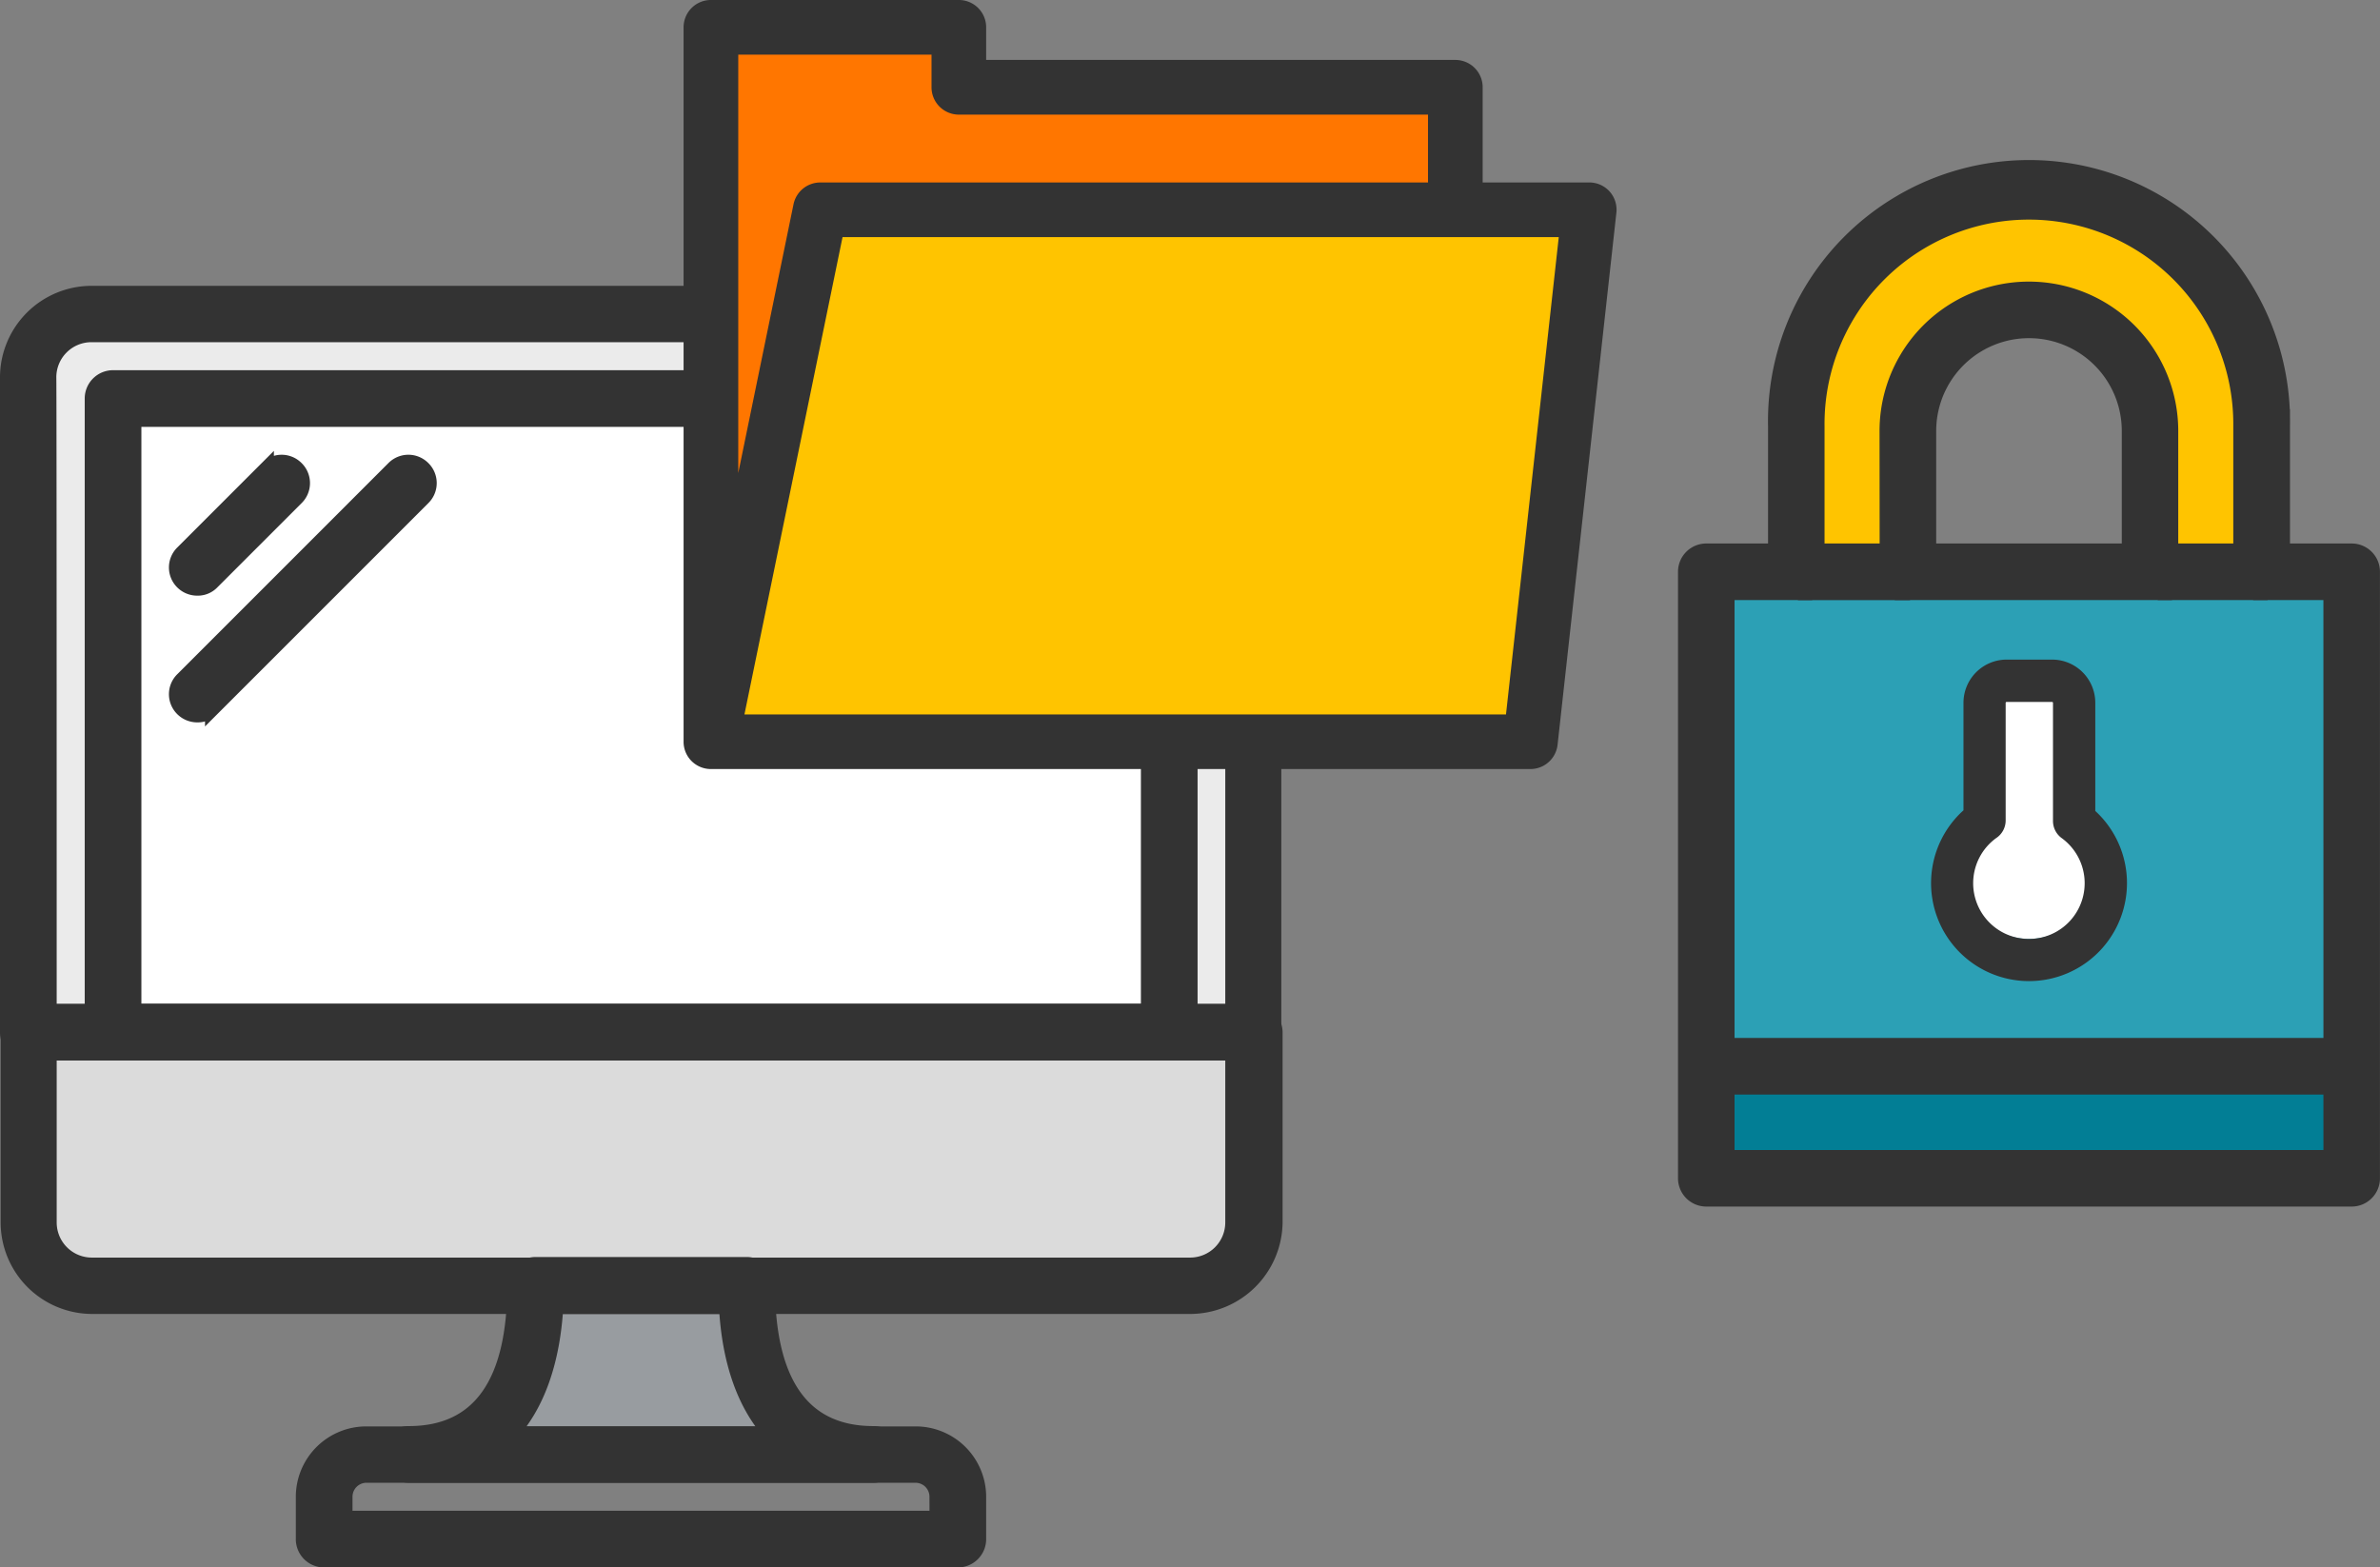<svg xmlns="http://www.w3.org/2000/svg" width="165.947" height="109.292" viewBox="0 0 165.947 109.292">
  <rect x="0" y="0" width="165.947" height="109.292" fill="#808080" stroke="none"/>
  <g id="c_05_01" transform="translate(-185.5 -2666.571)">
    <g id="グループ_92" data-name="グループ 92" transform="translate(374.1 4076.1)">
      <path id="パス_545" data-name="パス 545" d="M-107.857-1382.6h-69.214a4.425,4.425,0,0,0-4.429,4.429v47.135h85.455v-47.135a4.425,4.425,0,0,0-4.429-4.429Z" transform="translate(-5.124 -5.046)" fill="#ebebeb"/>
      <path id="パス_546" data-name="パス 546" d="M-39.344-1086.3h-14.72c0,6.51-2.327,13.266-8.836,13.266h32.392C-37.017-1073.034-39.344-1079.79-39.344-1086.3Z" transform="translate(-97.192 -235.062)" fill="#989ca0"/>
      <path id="パス_547" data-name="パス 547" d="M-100.4-1141.027h-76.574a4.425,4.425,0,0,1-4.429-4.429V-1158.7h85.433v13.243A4.454,4.454,0,0,1-100.4-1141.027Z" transform="translate(-5.201 -178.859)" fill="#dbdbdb"/>
      <rect id="長方形_82" data-name="長方形 82" width="73.643" height="44.182" transform="translate(-180.718 -1381.74)" fill="#fff"/>
      <g id="グループ_91" data-name="グループ 91" transform="translate(-188.1 -1389.1)">
        <path id="パス_548" data-name="パス 548" d="M-101.191-1336.082h-85.433a1.475,1.475,0,0,1-1.476-1.476v-45.658a5.89,5.89,0,0,1,5.883-5.883h76.574a5.89,5.89,0,0,1,5.883,5.883v45.658A1.41,1.41,0,0,1-101.191-1336.082Zm-83.956-2.953h82.48v-44.182a2.95,2.95,0,0,0-2.953-2.953h-76.6a2.95,2.95,0,0,0-2.953,2.953C-185.147-1383.217-185.147-1339.035-185.147-1339.035Z" transform="translate(188.1 1389.1)" fill="#333" stroke="#333" stroke-width="1"/>
        <path id="パス_549" data-name="パス 549" d="M-105.443-1144.6h-76.574a5.891,5.891,0,0,1-5.883-5.883v-13.243a1.475,1.475,0,0,1,1.476-1.476h85.433a1.475,1.475,0,0,1,1.476,1.476v13.243A5.958,5.958,0,0,1-105.443-1144.6Zm-79.549-17.673v11.789a2.95,2.95,0,0,0,2.953,2.953h76.574a2.95,2.95,0,0,0,2.953-2.953v-11.789Z" transform="translate(187.945 1215.287)" fill="#333" stroke="#333" stroke-width="1"/>
        <path id="パス_550" data-name="パス 550" d="M-86.58-1315.666h-73.643a1.475,1.475,0,0,1-1.476-1.476v-44.182a1.475,1.475,0,0,1,1.476-1.476H-86.58a1.475,1.475,0,0,1,1.476,1.476v44.182A1.49,1.49,0,0,1-86.58-1315.666Zm-72.167-2.953h70.691v-41.229h-70.691Z" transform="translate(167.606 1368.683)" fill="#333" stroke="#333" stroke-width="1"/>
        <path id="パス_551" data-name="パス 551" d="M-50.242-1024.764H-94.424a1.475,1.475,0,0,1-1.476-1.476v-2.953a4.416,4.416,0,0,1,4.407-4.407h38.321a4.415,4.415,0,0,1,4.407,4.407v2.953A1.475,1.475,0,0,1-50.242-1024.764Zm-42.705-2.953h41.229v-1.477a1.475,1.475,0,0,0-1.476-1.476H-91.471a1.475,1.475,0,0,0-1.476,1.476v1.477Z" transform="translate(116.526 1113.127)" fill="#333" stroke="#333" stroke-width="1"/>
        <path id="パス_552" data-name="パス 552" d="M-35.631-1071.658H-68.024a1.475,1.475,0,0,1-1.476-1.476,1.475,1.475,0,0,1,1.476-1.476c4.877,0,7.36-3.467,7.36-10.313a1.475,1.475,0,0,1,1.476-1.476h14.72a1.475,1.475,0,0,1,1.476,1.476c0,6.845,2.483,10.313,7.36,10.313a1.475,1.475,0,0,1,1.476,1.476A1.475,1.475,0,0,1-35.631-1071.658Zm-25.234-2.93h18.053c-1.812-2.013-2.886-5.011-3.087-8.836H-57.756C-57.979-1079.6-59.053-1076.6-60.865-1074.588Z" transform="translate(96.031 1154.115)" fill="#333" stroke="#333" stroke-width="1"/>
        <path id="パス_553" data-name="パス 553" d="M-133.962-1327.625a1.47,1.47,0,0,1-1.051-.425,1.458,1.458,0,0,1,0-2.08l5.883-5.883a1.458,1.458,0,0,1,2.08,0,1.458,1.458,0,0,1,0,2.08l-5.883,5.883A1.385,1.385,0,0,1-133.962-1327.625Z" transform="translate(147.228 1348.228)" fill="#333" stroke="#333" stroke-width="1"/>
        <path id="パス_555" data-name="パス 555" d="M-133.962-1318.789a1.47,1.47,0,0,1-1.051-.425,1.458,1.458,0,0,1,0-2.08l14.72-14.72a1.458,1.458,0,0,1,2.08,0,1.458,1.458,0,0,1,0,2.08l-14.72,14.72A1.385,1.385,0,0,1-133.962-1318.789Z" transform="translate(147.228 1348.228)" fill="#333" stroke="#333" stroke-width="1"/>
      </g>
    </g>
    <g id="グループ_82" data-name="グループ 82" transform="translate(-2163.549 2728.182)">
      <path id="パス_422" data-name="パス 422" d="M2468.53-8.679h-52.316V-44.154l16.254-.855,1.026,4.786,34.183.342Z" transform="translate(-17.529 -14.924)" fill="#ff7600"/>
      <path id="パス_421" data-name="パス 421" d="M2482.612,129.6h-55.957l7.709-34.2h51.342Z" transform="translate(-26.914 -141.125)" fill="#ffc400"/>
      <g id="グループ_75" data-name="グループ 75" transform="translate(2396.712 -61.612)">
        <path id="パス_423" data-name="パス 423" d="M2461.285-48.254a1.907,1.907,0,0,0-1.42-.635h-7.436v-6.637a1.906,1.906,0,0,0-1.906-1.906H2417.81v-2.274a1.906,1.906,0,0,0-1.906-1.906h-17.286a1.906,1.906,0,0,0-1.906,1.906l0,49.8a1.9,1.9,0,0,0,.427,1.217,1.906,1.906,0,0,0,1.477.7h57.143a1.906,1.906,0,0,0,1.894-1.7l4.1-37.094A1.907,1.907,0,0,0,2461.285-48.254Zm-60.76-9.546H2414v2.275a1.906,1.906,0,0,0,1.906,1.906h32.712v4.731h-42.374a1.906,1.906,0,0,0-1.867,1.522l-3.852,18.738Zm53.53,46.005h-53.1l6.841-33.282h49.939Z" transform="translate(-2396.712 61.612)" fill="#333"/>
      </g>
    </g>
    <g id="グループ_81" data-name="グループ 81" transform="translate(-1848.157 2563.172)">
      <rect id="長方形_78" data-name="長方形 78" width="44.057" height="32.657" transform="translate(2153.102 144.738)" fill="#2ca0b5"/>
      <circle id="楕円形_13" data-name="楕円形 13" cx="4.672" cy="4.672" r="4.672" transform="translate(2170.458 159.519)" fill="#fff"/>
      <rect id="長方形_79" data-name="長方形 79" width="4.644" height="8.873" transform="translate(2172.754 151.233)" fill="#fff"/>
      <rect id="長方形_80" data-name="長方形 80" width="44.057" height="6.935" transform="translate(2153.102 178.255)" fill="#027e95"/>
      <g id="グループ_73" data-name="グループ 73" transform="translate(2151.157 115.438)">
        <rect id="長方形_81" data-name="長方形 81" width="42.058" height="4.867" transform="translate(2.944 63.778)" fill="none"/>
        <path id="パス_415" data-name="パス 415" d="M2194.121,329.233h-3.05a14.485,14.485,0,0,1-14.387-13.245h-5.374v31.533h42.058V315.988h-4.861A14.485,14.485,0,0,1,2194.121,329.233Z" transform="translate(-2168.366 -286.688)" fill="none"/>
        <path id="パス_416" data-name="パス 416" d="M2229.028,140.743a9.925,9.925,0,0,1,9.914,9.914V159h4.838v-8.66a14.752,14.752,0,0,0-29.5,0h0V159h4.837v-8.346A9.926,9.926,0,0,1,2229.028,140.743Z" transform="translate(-2205.054 -132.647)" fill="#ffc400"/>
        <path id="パス_417" data-name="パス 417" d="M2197.632,141.794h-4.805v-8.66a17.7,17.7,0,1,0-35.392,0v8.66h-4.806a1.472,1.472,0,0,0-1.472,1.472v42.289a1.472,1.472,0,0,0,1.472,1.472h45a1.472,1.472,0,0,0,1.472-1.472V143.266A1.472,1.472,0,0,0,2197.632,141.794Zm-1.472,42.289H2154.1v-4.867h42.058Zm0-7.812H2154.1V144.738h5.374c-.033-.393-.05-.791-.05-1.192V131.529a14.48,14.48,0,0,1,14.438-14.437h3.049a14.48,14.48,0,0,1,14.437,14.437v12.017c0,.4-.018.8-.05,1.192h4.86Z" transform="translate(-2151.157 -115.438)" fill="#333" stroke="#333" stroke-width="1"/>
        <path id="パス_418" data-name="パス 418" d="M2214.6,154.311v-10.54a9.194,9.194,0,0,1,9.167-9.167h0a9.194,9.194,0,0,1,9.167,9.167v10.54c0,.031,0,.062,0,.093h6.694q.048-.59.049-1.192V141.2a14.479,14.479,0,0,0-14.437-14.437h-3.049a14.48,14.48,0,0,0-14.437,14.437v12.017c0,.4.018.8.05,1.192h6.8C2214.6,154.373,2214.6,154.342,2214.6,154.311Zm-1.057-2.851H2208.7V142.8h0a14.751,14.751,0,1,1,29.5,0v8.66h-4.837v-8.346a9.914,9.914,0,1,0-19.828,0Z" transform="translate(-2199.483 -125.104)" fill="#333" stroke="#333" stroke-width="1"/>
        <path id="パス_419" data-name="パス 419" d="M2272.955,189.627a9.194,9.194,0,0,0-9.167-9.167h0a9.194,9.194,0,0,0-9.167,9.167v10.54c0,.031,0,.062,0,.094h18.329c0-.031,0-.062,0-.094Zm-2.507,7.689h-13.94V188.97a6.97,6.97,0,1,1,13.94,0Z" transform="translate(-2239.505 -170.96)" fill="#333" stroke="#333" stroke-width="1"/>
      </g>
      <path id="パス_420" data-name="パス 420" d="M2275.314,370.245a6.832,6.832,0,0,0,4.622-11.863v-7.545a3.011,3.011,0,0,0-3.008-3.008h-3.173a3.012,3.012,0,0,0-3.009,3.008l0,7.5a6.832,6.832,0,0,0,4.572,11.909Zm-2.247-10a1.472,1.472,0,0,0,.62-1.2l0-8.2a.064.064,0,0,1,.063-.064h3.173a.064.064,0,0,1,.064.064v8.238a1.474,1.474,0,0,0,.606,1.191,3.887,3.887,0,1,1-4.531-.027Z" transform="translate(-100.184 -198.439)" fill="#333"/>
    </g>
  </g>
</svg>

